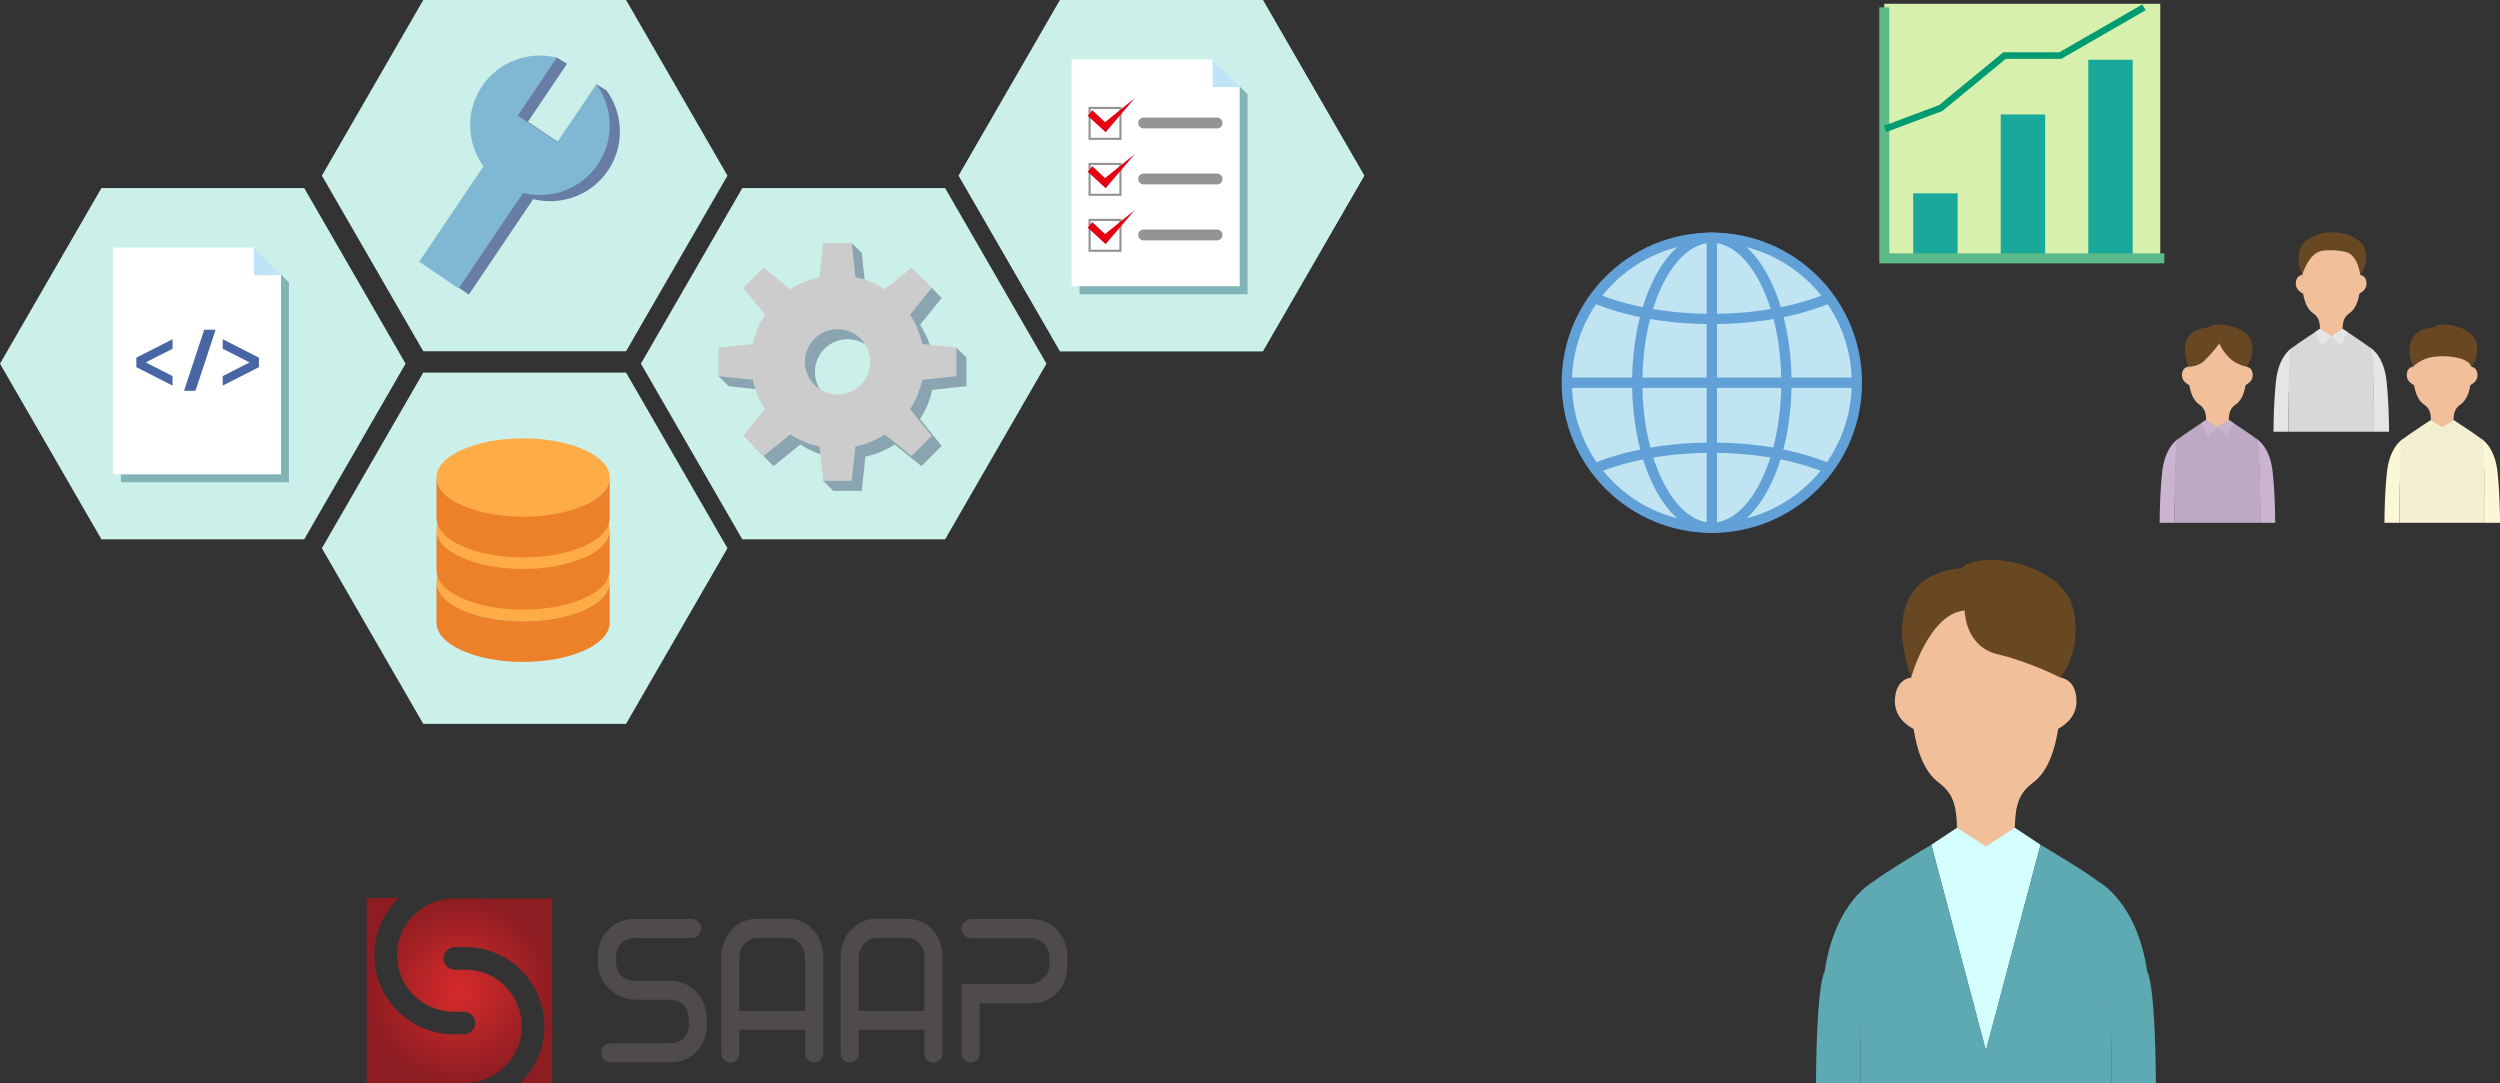 <?xml version="1.0" encoding="UTF-8"?>
<svg xmlns="http://www.w3.org/2000/svg" xmlns:xlink="http://www.w3.org/1999/xlink" id="_レイヤー_2" data-name="レイヤー_2" viewBox="0 0 615.04 266.54">
  <rect x="0" y="0" width="615.04" height="266.54" fill="#333333" stroke="none"/>
  <defs>
    <style>
      .cls-1 {
        fill: #c9c9c9;
      }

      .cls-2 {
        fill: #e5e5e6;
      }

      .cls-3 {
        fill: #80b8d4;
      }

      .cls-4 {
        fill: #4866a3;
      }

      .cls-5 {
        fill: #81b4b6;
      }

      .cls-6 {
        fill: #fff;
      }

      .cls-7 {
        fill: #8aa4b1;
      }

      .cls-8 {
        fill: #d5ffff;
      }

      .cls-9 {
        fill: #4e4b4a;
      }

      .cls-10 {
        fill: #d8f0ae;
      }

      .cls-11 {
        fill: #bea9c4;
      }

      .cls-12 {
        fill: #c0e4f1;
      }

      .cls-12, .cls-13, .cls-14, .cls-15, .cls-16, .cls-17 {
        stroke-miterlimit: 10;
      }

      .cls-12, .cls-17 {
        stroke: #61a1d8;
        stroke-width: 2.53px;
      }

      .cls-18 {
        fill: #fbf8d7;
      }

      .cls-19 {
        fill: #5e5e5e;
      }

      .cls-20 {
        fill: #684723;
      }

      .cls-21 {
        fill: url(#_名称未設定グラデーション_4);
      }

      .cls-22 {
        fill: #98d3d4;
      }

      .cls-23 {
        fill: #19a899;
      }

      .cls-13 {
        stroke-width: .53px;
      }

      .cls-13, .cls-14, .cls-15, .cls-16, .cls-17 {
        fill: none;
      }

      .cls-13, .cls-15 {
        stroke: #939494;
      }

      .cls-14 {
        stroke: #5cba88;
        stroke-width: 2.46px;
      }

      .cls-24 {
        fill: #f3efd0;
      }

      .cls-15 {
        stroke-linecap: round;
        stroke-width: 2.67px;
      }

      .cls-25 {
        fill: #f1bf9a;
      }

      .cls-16 {
        stroke: #009b71;
        stroke-width: 1.64px;
      }

      .cls-26 {
        fill: #bfe4f8;
      }

      .cls-27 {
        fill: #ccc;
      }

      .cls-28 {
        fill: #d8d8d9;
      }

      .cls-29 {
        fill: #ec8129;
      }

      .cls-30 {
        fill: #5eaab3;
      }

      .cls-31 {
        fill: #caf0e9;
      }

      .cls-32 {
        fill: #e50012;
      }

      .cls-33 {
        fill: #cab4d0;
      }

      .cls-34 {
        fill: #ffab46;
      }

      .cls-35 {
        fill: #687da4;
      }
    </style>
    <radialGradient id="_名称未設定グラデーション_4" data-name="名称未設定グラデーション 4" cx="113.03" cy="243.72" fx="113.03" fy="243.72" r="22.82" gradientUnits="userSpaceOnUse">
      <stop offset="0" stop-color="#d72b2b"></stop>
      <stop offset="1" stop-color="#8d1d22"></stop>
    </radialGradient>
  </defs>
  <g id="_レイヤー_1-2" data-name="レイヤー_1">
    <rect class="cls-10" x="463.56" y=".93" width="67.9" height="62.64"></rect>
    <polygon class="cls-31" points="74.84 46.27 24.95 46.27 0 89.47 24.95 132.68 74.84 132.68 99.78 89.47 74.84 46.27"></polygon>
    <g>
      <polygon class="cls-5" points="64.42 62.84 29.73 62.84 29.73 118.63 71.08 118.63 71.08 69.5 64.42 62.84"></polygon>
      <polyline class="cls-5" points="64.42 62.84 64.42 69.63 71.08 69.63"></polyline>
      <polygon class="cls-4" points="44.39 85.4 35.48 89.93 35.48 92.28 44.39 96.81 44.39 94.47 37.79 91.11 44.39 87.74 44.39 85.4"></polygon>
      <polygon class="cls-4" points="56.74 85.4 65.65 89.93 65.65 92.28 56.74 96.81 56.74 94.47 63.35 91.11 56.74 87.74 56.74 85.4"></polygon>
      <polygon class="cls-4" points="50.04 98.08 47.23 98.08 52.18 83.07 54.99 83.07 50.04 98.08"></polygon>
    </g>
    <g>
      <polygon class="cls-6" points="62.47 60.89 27.78 60.89 27.78 116.69 69.13 116.69 69.13 67.55 62.47 60.89"></polygon>
      <polyline class="cls-26" points="62.47 60.89 62.47 67.68 69.13 67.68"></polyline>
      <polygon class="cls-4" points="42.45 83.45 33.54 87.99 33.54 90.33 42.45 94.86 42.45 92.52 35.84 89.16 42.45 85.8 42.45 83.45"></polygon>
      <polygon class="cls-4" points="54.79 83.45 63.7 87.99 63.7 90.33 54.79 94.86 54.79 92.52 61.4 89.16 54.79 85.8 54.79 83.45"></polygon>
      <polygon class="cls-4" points="48.09 96.14 45.28 96.14 50.24 81.12 53.05 81.12 48.09 96.14"></polygon>
    </g>
    <polygon class="cls-31" points="232.51 46.27 182.62 46.27 157.67 89.47 182.62 132.68 232.51 132.68 257.45 89.47 232.51 46.27"></polygon>
    <polygon class="cls-31" points="154.02 0 104.13 0 79.19 43.21 104.13 86.41 154.02 86.41 178.97 43.21 154.02 0"></polygon>
    <polygon class="cls-22" points="310.68 0 260.79 0 235.85 43.21 260.79 86.41 310.68 86.41 335.63 43.21 310.68 0"></polygon>
    <polygon class="cls-31" points="154.02 91.66 104.13 91.66 79.19 134.87 104.13 178.08 154.02 178.08 178.97 134.87 154.02 91.66"></polygon>
    <g>
      <ellipse class="cls-34" cx="128.69" cy="117.48" rx="21.31" ry="9.64"></ellipse>
      <g>
        <ellipse class="cls-34" cx="128.69" cy="143.2" rx="21.31" ry="9.64"></ellipse>
        <path class="cls-29" d="M128.69,152.84c-11.77,0-21.31-4.32-21.31-9.64v10c0,5.33,9.54,9.64,21.31,9.64s21.31-4.32,21.31-9.64v-10c0,5.33-9.54,9.64-21.31,9.64Z"></path>
        <ellipse class="cls-34" cx="128.69" cy="130.34" rx="21.31" ry="9.64"></ellipse>
        <path class="cls-29" d="M128.69,139.98c-11.77,0-21.31-4.32-21.31-9.64v10c0,5.33,9.54,9.64,21.31,9.64s21.31-4.32,21.31-9.64v-10c0,5.33-9.54,9.64-21.31,9.64Z"></path>
        <path class="cls-29" d="M128.69,127.13c-11.77,0-21.31-4.32-21.31-9.64v10c0,5.33,9.54,9.64,21.31,9.64s21.31-4.32,21.31-9.64v-10c0,5.33-9.54,9.64-21.31,9.64Z"></path>
      </g>
    </g>
    <path class="cls-35" d="M149.58,41.95c4.15-6.16,3.77-14.02-.36-19.7l-2.5-1.52-7.12,15.78-9.72-6.56,9.62-14.26-2.5-1.52c-6.22-.78-12.15,3.01-15.9,8.56-4.15,6.16-3.77,14.02.36,19.7l-15.83,23.48,9.72,6.56,15.83-23.48c6.81,1.7,14.25-.89,18.4-7.04Z"></path>
    <path class="cls-3" d="M147.07,40.43c4.15-6.16,3.77-14.02-.36-19.7l-9.62,14.26-9.72-6.56,9.62-14.26c-6.81-1.7-14.25.89-18.4,7.04-4.15,6.16-3.77,14.02.36,19.7l-15.83,23.48,9.72,6.56,15.83-23.48c6.81,1.7,14.25-.89,18.4-7.04Z"></path>
    <g>
      <path class="cls-7" d="M237.76,95v-7.02l-2.46-2.46-5.96,1.57c-.55-2.61-1.58-5.04-2.99-7.2l5.32-6.59-4.97-4.97-6.59,5.32c-2.16-1.41-4.59-2.44-7.2-2.99l-.9-8.42-2.46-2.46-5.46,10.88c-2.61.55-5.04,1.58-7.2,2.99l-6.59-5.32-4.97,4.97,5.32,6.59c-1.41,2.16-2.44,4.59-2.99,7.2l-10.88,5.46,2.46,2.46,8.42.9c.55,2.61,1.58,5.04,2.99,7.2l-5.32,6.59,4.97,4.97,6.59-5.32c2.16,1.41,4.59,2.44,7.2,2.99l-1.57,5.96,2.46,2.46h7.02l.9-8.42c2.61-.55,5.04-1.58,7.2-2.99l6.59,5.32,4.97-4.97-5.32-6.59c1.41-2.16,2.44-4.59,2.99-7.2l8.42-.9ZM208.52,99.54c-4.44,0-8.04-3.6-8.04-8.04s3.6-8.04,8.04-8.04,8.04,3.6,8.04,8.04-3.6,8.04-8.04,8.04Z"></path>
      <path class="cls-27" d="M235.3,92.54v-7.02l-8.42-.9c-.55-2.61-1.58-5.04-2.99-7.2l5.32-6.59-4.97-4.97-6.59,5.32c-2.16-1.41-4.59-2.44-7.2-2.99l-.9-8.42h-7.02l-.9,8.42c-2.61.55-5.04,1.58-7.2,2.99l-6.59-5.32-4.97,4.97,5.32,6.59c-1.41,2.16-2.44,4.59-2.99,7.2l-8.42.9v7.02l8.42.9c.55,2.61,1.58,5.04,2.99,7.2l-5.32,6.59,4.97,4.97,6.59-5.32c2.16,1.41,4.59,2.44,7.2,2.99l.9,8.42h7.02l.9-8.42c2.61-.55,5.04-1.58,7.2-2.99l6.59,5.32,4.97-4.97-5.32-6.59c1.41-2.16,2.44-4.59,2.99-7.2l8.42-.9ZM206.06,97.07c-4.44,0-8.04-3.6-8.04-8.04s3.6-8.04,8.04-8.04,8.04,3.6,8.04,8.04-3.6,8.04-8.04,8.04Z"></path>
    </g>
    <polygon class="cls-31" points="310.68 0 260.79 0 235.85 43.21 260.79 86.41 310.68 86.41 335.63 43.21 310.68 0"></polygon>
    <g>
      <polygon class="cls-5" points="300.27 16.57 265.58 16.57 265.58 72.37 306.93 72.37 306.93 23.23 300.27 16.57"></polygon>
      <polyline class="cls-5" points="300.27 16.57 300.27 23.36 306.93 23.36"></polyline>
      <polygon class="cls-4" points="280.24 39.13 271.33 43.66 271.33 46.01 280.24 50.54 280.24 48.2 273.64 44.84 280.24 41.48 280.24 39.13"></polygon>
      <polygon class="cls-4" points="292.59 39.13 301.5 43.66 301.5 46.01 292.59 50.54 292.59 48.2 299.2 44.84 292.59 41.48 292.59 39.13"></polygon>
      <polygon class="cls-4" points="285.89 51.81 283.08 51.81 288.03 36.8 290.84 36.8 285.89 51.81"></polygon>
    </g>
    <g>
      <polygon class="cls-6" points="298.32 14.62 263.63 14.62 263.63 70.42 304.98 70.42 304.98 21.29 298.32 14.62"></polygon>
      <polyline class="cls-26" points="298.32 14.62 298.32 21.42 304.98 21.42"></polyline>
    </g>
    <rect class="cls-13" x="268.06" y="26.56" width="7.59" height="7.59"></rect>
    <line class="cls-15" x1="281.35" y1="30.26" x2="299.41" y2="30.26"></line>
    <polygon class="cls-32" points="267.6 28.48 272 32.53 279.12 24.19 271.86 30.05 268.72 27.13 267.6 28.48"></polygon>
    <rect class="cls-13" x="268.06" y="40.33" width="7.59" height="7.59"></rect>
    <line class="cls-15" x1="281.35" y1="44.03" x2="299.41" y2="44.03"></line>
    <polygon class="cls-32" points="267.6 42.25 272 46.3 279.12 37.96 271.86 43.81 268.72 40.9 267.6 42.25"></polygon>
    <rect class="cls-13" x="268.06" y="54.1" width="7.59" height="7.59"></rect>
    <line class="cls-15" x1="281.35" y1="57.8" x2="299.41" y2="57.8"></line>
    <polygon class="cls-32" points="267.6 56.01 272 60.06 279.12 51.73 271.86 57.58 268.72 54.66 267.6 56.01"></polygon>
    <g>
      <path class="cls-21" d="M111.6,221.04c-7.68,0-13.93,6.25-13.93,13.93s6.25,13.93,13.93,13.93h2.54c1.54,0,2.78,1.25,2.78,2.78s-1.25,2.78-2.78,2.78h-2.54c-10.75,0-19.49-8.74-19.49-19.49,0-5.52,2.31-10.51,6.01-14.06h-7.91v45.5h24.24c7.68,0,13.93-6.25,13.93-13.93s-6.25-13.93-13.93-13.93h-2.54c-1.54,0-2.78-1.25-2.78-2.78s1.25-2.78,2.78-2.78h2.54c10.75,0,19.49,8.74,19.49,19.49,0,5.52-2.31,10.51-6.01,14.06h7.91v-45.5h-24.24Z"></path>
      <g>
        <g>
          <path class="cls-9" d="M165.01,241.87h-8.82c-3.16,0-5.19-2.14-5.19-5.34v-1.05c0-3.07,2.07-5.29,5.15-5.29h14.01c.97,0,1.76-.79,1.76-1.76h0c0-.97-.79-1.76-1.76-1.76h-14.16c-4.68,0-8.35,3.74-8.35,8.7v1.18c0,4.87,3.95,8.82,8.82,8.82h8.47c3.05,0,5.15,2.39,5.15,5.55v1.01c0,3.07-1.95,5.34-5.19,5.34h-14.63c-.97,0-1.76.79-1.76,1.76h0c0,.97.79,1.76,1.76,1.76h14.75c4.84,0,8.35-3.78,8.35-8.74v-1.13c0-5-3.55-9.03-8.35-9.03Z"></path>
          <path class="cls-9" d="M165.01,261.37h-14.75c-1.3,0-2.35-1.06-2.35-2.35s1.06-2.35,2.35-2.35h14.63c2.8,0,4.6-1.86,4.6-4.75v-1.01c0-2.87-1.92-4.96-4.57-4.96h-8.47c-5.19,0-9.41-4.22-9.41-9.41v-1.18c0-5.21,3.93-9.29,8.94-9.29h14.16c1.3,0,2.35,1.06,2.35,2.35s-1.06,2.35-2.35,2.35h-14.01c-2.73,0-4.57,1.89-4.57,4.71v1.05c0,2.88,1.81,4.75,4.6,4.75h8.82c5.01,0,8.94,4.23,8.94,9.62v1.13c0,5.32-3.84,9.33-8.94,9.33ZM150.26,257.84c-.65,0-1.18.53-1.18,1.18s.53,1.18,1.18,1.18h14.75c4.5,0,7.77-3.43,7.77-8.15v-1.13c0-4.74-3.41-8.44-7.77-8.44h-8.82c-3.46,0-5.78-2.38-5.78-5.92v-1.05c0-3.46,2.36-5.88,5.74-5.88h14.01c.65,0,1.18-.53,1.18-1.18s-.53-1.18-1.18-1.18h-14.16c-4.43,0-7.77,3.49-7.77,8.11v1.18c0,4.54,3.69,8.23,8.23,8.23h8.47c3.33,0,5.74,2.58,5.74,6.13v1.01c0,3.54-2.32,5.92-5.78,5.92h-14.63Z"></path>
        </g>
        <g>
          <path class="cls-9" d="M193.9,226.62h-7.77c-4.45,0-8.08,3.82-8.08,8.91v23.65c0,.91.73,1.64,1.64,1.64h0c.91,0,1.64-.73,1.64-1.64v-6.43h17.33v6.43c0,.91.73,1.64,1.64,1.64h0c.91,0,1.64-.73,1.64-1.64v-23.69c0-4.83-3.32-8.86-8.04-8.86ZM198.66,249.31h-17.33v-13.57c0-3.24,2.26-5.59,5-5.59h7.38c3.05,0,4.96,2.6,4.96,5.55v13.61Z"></path>
          <path class="cls-9" d="M200.3,261.41c-1.23,0-2.23-1-2.23-2.23v-5.84h-16.16v5.84c0,1.23-1,2.23-2.23,2.23s-2.23-1-2.23-2.23v-23.65c0-5.32,3.81-9.49,8.67-9.49h7.77c4.92,0,8.63,4.06,8.63,9.45v23.69c0,1.23-1,2.23-2.23,2.23ZM180.74,252.17h18.51v7.02c0,.58.47,1.05,1.05,1.05s1.05-.47,1.05-1.05v-23.69c0-4.72-3.2-8.28-7.45-8.28h-7.77c-4.2,0-7.49,3.65-7.49,8.32v23.65c0,.58.47,1.05,1.05,1.05s1.05-.47,1.05-1.05v-7.02ZM199.25,249.9h-18.51v-14.16c0-3.46,2.45-6.18,5.59-6.18h7.38c3.16,0,5.55,2.64,5.55,6.13v14.2ZM181.91,248.72h16.16v-13.02c0-2.46-1.5-4.96-4.37-4.96h-7.38c-2.47,0-4.41,2.2-4.41,5v12.98Z"></path>
        </g>
        <g>
          <path class="cls-9" d="M223.25,226.62h-7.77c-4.45,0-8.08,3.82-8.08,8.91v23.65c0,.91.73,1.64,1.64,1.64h0c.91,0,1.64-.73,1.64-1.64v-6.43h17.33v6.43c0,.91.73,1.64,1.64,1.64h0c.91,0,1.64-.73,1.64-1.64v-23.69c0-4.83-3.32-8.86-8.04-8.86ZM228.02,249.31h-17.33v-13.57c0-3.24,2.26-5.59,5-5.59h7.38c3.05,0,4.96,2.6,4.96,5.55v13.61Z"></path>
          <path class="cls-9" d="M229.66,261.41c-1.23,0-2.23-1-2.23-2.23v-5.84h-16.16v5.84c0,1.23-1,2.23-2.23,2.23s-2.23-1-2.23-2.23v-23.65c0-5.32,3.81-9.49,8.67-9.49h7.77c4.92,0,8.63,4.06,8.63,9.45v23.69c0,1.23-1,2.23-2.23,2.23ZM210.09,252.17h18.51v7.02c0,.58.47,1.05,1.05,1.05s1.05-.47,1.05-1.05v-23.69c0-4.72-3.2-8.28-7.45-8.28h-7.77c-4.2,0-7.49,3.65-7.49,8.32v23.65c0,.58.47,1.05,1.05,1.05s1.05-.47,1.05-1.05v-7.02ZM228.6,249.9h-18.51v-14.16c0-3.46,2.45-6.18,5.59-6.18h7.38c3.16,0,5.55,2.64,5.55,6.13v14.2ZM211.27,248.72h16.16v-13.02c0-2.46-1.5-4.96-4.37-4.96h-7.38c-2.47,0-4.41,2.2-4.41,5v12.98Z"></path>
        </g>
        <g>
          <path class="cls-9" d="M253.62,226.67h-14.71c-.97,0-1.76.79-1.76,1.76h0c0,.97.79,1.76,1.76,1.76h14.51c3.12,0,5.35,2.18,5.35,5.46v1.55c0,3.02-2.45,5.46-5.46,5.46h-16.17v16.47c0,.91.73,1.64,1.64,1.64h0c.91,0,1.64-.73,1.64-1.64v-12.9h13.12c5.04,0,8.47-3.65,8.47-8.78v-2.06c0-5.13-3.59-8.74-8.39-8.74Z"></path>
          <path class="cls-9" d="M238.79,261.37c-1.23,0-2.23-1-2.23-2.23v-17.06h16.75c2.69,0,4.87-2.19,4.87-4.87v-1.55c0-2.92-1.91-4.87-4.76-4.87h-14.51c-1.3,0-2.35-1.06-2.35-2.35s1.06-2.35,2.35-2.35h14.71c5.2,0,8.98,3.92,8.98,9.33v2.06c0,5.52-3.73,9.37-9.06,9.37h-12.53v12.31c0,1.23-1,2.23-2.23,2.23ZM237.74,243.26v15.88c0,.58.47,1.05,1.05,1.05s1.05-.47,1.05-1.05v-13.49h13.71c4.64,0,7.88-3.37,7.88-8.19v-2.06c0-4.72-3.28-8.15-7.81-8.15h-14.71c-.65,0-1.18.53-1.18,1.18s.53,1.18,1.18,1.18h14.51c3.5,0,5.94,2.49,5.94,6.05v1.55c0,3.34-2.71,6.05-6.05,6.05h-15.58Z"></path>
        </g>
      </g>
    </g>
    <g>
      <g>
        <polygon class="cls-8" points="502.01 207.84 495.68 203.63 493.9 203.63 483.24 203.63 481.46 203.63 475.13 207.84 488.57 258.56 502.01 207.84"></polygon>
        <path class="cls-30" d="M457.69,262.94c0-15.22.88-31.92,1.65-41.69.1-1.31,1.19-3.85,1.97-4.62,0,0-9.79,4.62-12.43,22.44,0,0-1.94,2.02-2.12,27.47h10.92c0-2.55.02-.82.02-3.6Z"></path>
        <path class="cls-1" d="M472.73,209.28c1.08-.66,2.1-1.24,3.05-1.74-.94.5-1.97,1.08-3.05,1.74Z"></path>
        <path class="cls-1" d="M461.95,216.33c-.78.78-1.43,1.78-1.97,2.97.56-1.21,1.21-2.22,1.97-2.97Z"></path>
        <path class="cls-19" d="M472.72,209.29s.01,0,.02-.01c0,0-.01,0-.02.01Z"></path>
        <path class="cls-30" d="M489.5,261.79l-14.37-53.95c-.94.5-12.58,7.54-13.83,8.78-.75.75-1.45,1.74-1.97,2.97-1.29,3.06-1.65,28.12-1.65,43.34,0,2.78,0,1.04-.02,3.6h32.64"></path>
        <path class="cls-30" d="M519.45,262.94c0-15.22-.88-31.92-1.65-41.69-.1-1.31-1.19-3.85-1.97-4.62,0,0,9.79,4.62,12.43,22.44,0,0,1.94,2.02,2.12,27.47h-10.92c0-2.55-.02-.82-.02-3.6Z"></path>
        <path class="cls-30" d="M487.64,261.79l14.37-53.95c.94.5,12.58,7.54,13.83,8.78.75.75,1.45,1.74,1.97,2.97,1.29,3.06,1.65,28.12,1.65,43.34,0,2.78,0,1.04.02,3.6h-1.23s-1.16,0-1.16,0h-28.18s-2.07,0-2.07,0"></path>
      </g>
      <path class="cls-25" d="M497.09,147.78c8.32,3.04,9.12,7.87,9.97,13.51l-.16,9.46s.63,16.23-6.64,21.71c-3.4,2.56-4.45,5.16-4.59,11.16l-7.11,4.63-7.11-4.63c-.13-6-1.19-8.6-4.59-11.16-7.27-5.48-6.64-21.71-6.64-21.71l-.16-9.46c.86-5.64,1.65-10.48,9.97-13.51,0,0,6.57-2.92,17.04,0Z"></path>
      <path class="cls-25" d="M470.17,166.69s-4,.24-4,5.88,6.35,7.52,6.35,7.52"></path>
      <path class="cls-25" d="M506.85,166.69s4,.24,4,5.88c0,5.64-6.35,7.52-6.35,7.52"></path>
      <path class="cls-20" d="M470.17,166.69s4.35-15.73,13.18-16.5c0,0,0,8.83,8.06,10.75,8.06,1.92,15.44,5.75,15.44,5.75,0,0,5.24-5.84,3.37-16.12-2.3-12.67-23.96-15.25-27.64-10.75,0,0-21.5,0-12.41,26.87Z"></path>
    </g>
    <g>
      <path class="cls-33" d="M535.03,123.46c0-5.17.3-10.85.56-14.17.03-.44.4-1.31.67-1.57,0,0-3.33,1.57-4.23,7.63,0,0-.66,4.62-.72,13.27h3.71c0-.87,0-4.21,0-5.15Z"></path>
      <path class="cls-1" d="M536.48,107.62c-.26.26-.48.6-.67,1.01.19-.41.41-.75.67-1.01Z"></path>
      <path class="cls-33" d="M556.02,123.46c0-5.17-.3-10.85-.56-14.17-.03-.44-.4-1.31-.67-1.57,0,0,3.33,1.57,4.23,7.63,0,0,.66,4.62.72,13.27h-3.71c0-.87,0-4.21,0-5.15Z"></path>
      <path class="cls-11" d="M556.02,123.46c0-5.17-.12-13.69-.56-14.73-.18-.42-.41-.75-.67-1.01-.42-.42-6.5-4.42-6.5-4.42h-.96s-3.63,0-3.63,0h-.96s-6.07,4-6.5,4.42c-.26.26-.49.59-.67,1.01-.44,1.04-.56,9.56-.56,14.73,0,.94,0,4.28,0,5.15h21.01c0-.87,0-4.21,0-5.15Z"></path>
    </g>
    <path class="cls-25" d="M548.85,83.45c3.24,1.09,3.55,2.82,3.88,4.84l-.06,3.39s.25,5.81-2.58,7.77c-1.32.92-1.73,1.85-1.79,4l-2.77,1.66-2.77-1.66c-.05-2.15-.46-3.08-1.79-4-2.83-1.96-2.58-7.77-2.58-7.77l-.06-3.39c.33-2.02.64-3.75,3.88-4.84,0,0,2.56-1.04,6.64,0Z"></path>
    <path class="cls-25" d="M538.36,90.22s-1.56.08-1.56,2.1,2.47,2.69,2.47,2.69"></path>
    <path class="cls-25" d="M552.65,90.22s1.56.08,1.56,2.1c0,2.02-2.47,2.69-2.47,2.69"></path>
    <path class="cls-20" d="M538.36,90.22s2.35.09,3.91-1.44c2.64-2.59,3.73-4.35,3.73-4.35,0,0,.26,1.26,2.36,3.51,1.64,1.75,4.29,2.27,4.29,2.27,0,0,2.04-2.09,1.31-5.77-.9-4.54-9.33-5.46-10.77-3.85,0,0-8.37,0-4.83,9.62Z"></path>
    <g>
      <path class="cls-18" d="M590.33,123.46c0-5.17.3-10.85.56-14.17.03-.44.4-1.31.67-1.57,0,0-3.33,1.57-4.23,7.63,0,0-.66,4.62-.72,13.27h3.71c0-.87,0-4.21,0-5.15Z"></path>
      <path class="cls-1" d="M591.78,107.62c-.26.26-.48.6-.67,1.01.19-.41.41-.75.67-1.01Z"></path>
      <path class="cls-18" d="M611.33,123.46c0-5.17-.3-10.85-.56-14.17-.03-.44-.4-1.31-.67-1.57,0,0,3.33,1.57,4.23,7.63,0,0,.66,4.62.72,13.27h-3.71c0-.87,0-4.21,0-5.15Z"></path>
      <path class="cls-24" d="M611.33,123.46c0-5.17-.12-13.69-.56-14.73-.18-.42-.41-.75-.67-1.01-.42-.42-6.5-4.42-6.5-4.42h-.96s-3.63,0-3.63,0h-.96s-6.07,4-6.5,4.42c-.26.26-.49.59-.67,1.01-.44,1.04-.56,9.56-.56,14.73,0,.94,0,4.28,0,5.15h21.01c0-.87,0-4.21,0-5.15Z"></path>
    </g>
    <path class="cls-25" d="M604.15,83.45c3.24,1.09,3.55,2.82,3.88,4.84l-.06,3.39s.25,5.81-2.58,7.77c-1.32.92-1.73,1.85-1.79,4l-2.77,1.66-2.77-1.66c-.05-2.15-.46-3.08-1.79-4-2.83-1.96-2.58-7.77-2.58-7.77l-.06-3.39c.33-2.02.64-3.75,3.88-4.84,0,0,2.56-1.04,6.64,0Z"></path>
    <path class="cls-25" d="M593.66,90.22s-1.56.08-1.56,2.1,2.47,2.69,2.47,2.69"></path>
    <path class="cls-25" d="M607.95,90.22s1.56.08,1.56,2.1c0,2.02-2.47,2.69-2.47,2.69"></path>
    <path class="cls-20" d="M593.66,90.22s2-2.2,5.44-2.47c0,0,2.39-.4,5.53.28,3.14.69,3.32,2.19,3.32,2.19,0,0,2.04-2.09,1.31-5.77-.9-4.54-9.33-5.46-10.77-3.85,0,0-8.37,0-4.83,9.62Z"></path>
    <g>
      <path class="cls-2" d="M563.03,101.06c0-5.17.3-10.85.56-14.17.03-.44.4-1.31.67-1.57,0,0-3.33,1.57-4.23,7.63,0,0-.66,4.62-.72,13.27h3.71c0-.87,0-4.21,0-5.15Z"></path>
      <path class="cls-1" d="M564.48,85.22c-.26.26-.48.6-.67,1.01.19-.41.41-.75.67-1.01Z"></path>
      <path class="cls-2" d="M584.03,101.06c0-5.17-.3-10.85-.56-14.17-.03-.44-.4-1.31-.67-1.57,0,0,3.33,1.57,4.23,7.63,0,0,.66,4.62.72,13.27h-3.71c0-.87,0-4.21,0-5.15Z"></path>
      <path class="cls-28" d="M584.03,101.06c0-5.17-.12-13.69-.56-14.73-.18-.42-.41-.75-.67-1.01-.42-.42-6.5-4.42-6.5-4.42h-.96s-3.63,0-3.63,0h-.96s-6.07,4-6.5,4.42c-.26.26-.49.59-.67,1.01-.44,1.04-.56,9.56-.56,14.73,0,.94,0,4.28,0,5.15h21.01c0-.87,0-4.21,0-5.15Z"></path>
    </g>
    <path class="cls-25" d="M576.85,60.8c3.24,1.1,3.55,2.85,3.88,4.9l-.06,3.43s.25,5.88-2.58,7.86c-1.32.93-1.73,1.87-1.79,4.04l-2.77,1.68-2.77-1.68c-.05-2.17-.46-3.12-1.79-4.04-2.83-1.98-2.58-7.86-2.58-7.86l-.06-3.43c.33-2.04.64-3.8,3.88-4.9,0,0,2.56-1.06,6.64,0Z"></path>
    <path class="cls-25" d="M566.36,67.65s-1.56.09-1.56,2.13,2.47,2.73,2.47,2.73"></path>
    <path class="cls-25" d="M580.65,67.65s1.56.09,1.56,2.13-2.47,2.73-2.47,2.73"></path>
    <path class="cls-20" d="M566.36,67.65s1.69-5.7,5.13-5.98c0,0,2.39-.41,5.53.29,3.14.7,3.63,5.69,3.63,5.69,0,0,2.04-2.12,1.31-5.84-.54-2.75-3.78-4.18-6.61-4.55-3.82-.5-5.61.65-7.05,1.35-2.02.98-4.02,3.35-1.95,9.03Z"></path>
    <g>
      <polygon class="cls-33" points="541.54 104.08 543.18 107.35 545.53 105.11 542.76 103.3 541.54 104.08"></polygon>
      <polygon class="cls-33" points="548.3 103.3 545.53 105.11 547.88 107.35 549.52 104.08 548.3 103.3"></polygon>
    </g>
    <g>
      <polygon class="cls-2" points="569.54 81.67 571.18 84.95 573.53 82.71 570.76 80.9 569.54 81.67"></polygon>
      <polygon class="cls-2" points="576.3 80.9 573.53 82.71 575.88 84.95 577.52 81.67 576.3 80.9"></polygon>
    </g>
    <rect class="cls-23" x="513.75" y="14.7" width="10.93" height="48.2"></rect>
    <rect class="cls-23" x="492.21" y="28.16" width="10.93" height="34.74"></rect>
    <rect class="cls-23" x="470.68" y="47.57" width="10.93" height="15.33"></rect>
    <polyline class="cls-14" points="463.56 1.8 463.56 63.56 532.46 63.56"></polyline>
    <polyline class="cls-16" points="463.74 31.73 477.46 26.57 493.15 13.67 506.87 13.67 527.45 1.8"></polyline>
    <circle class="cls-12" cx="421.14" cy="94.16" r="35.68"></circle>
    <g>
      <path class="cls-17" d="M421.14,129.84c-10.14,0-18.35-15.98-18.35-35.68s8.22-35.68,18.35-35.68"></path>
      <path class="cls-17" d="M421.14,129.84c10.13,0,18.34-15.98,18.34-35.68s-8.21-35.68-18.34-35.68"></path>
    </g>
    <line class="cls-17" x1="456.82" y1="94.16" x2="385.45" y2="94.16"></line>
    <path class="cls-17" d="M392.4,115.24c7.6-3.17,17.68-5.1,28.74-5.1s20.98,1.9,28.55,5.02"></path>
    <path class="cls-17" d="M392.4,73.37c7.6,3.17,17.68,5.1,28.74,5.1s20.98-1.9,28.55-5.02"></path>
    <line class="cls-17" x1="421.14" y1="129.84" x2="421.14" y2="58.48"></line>
  </g>
</svg>
